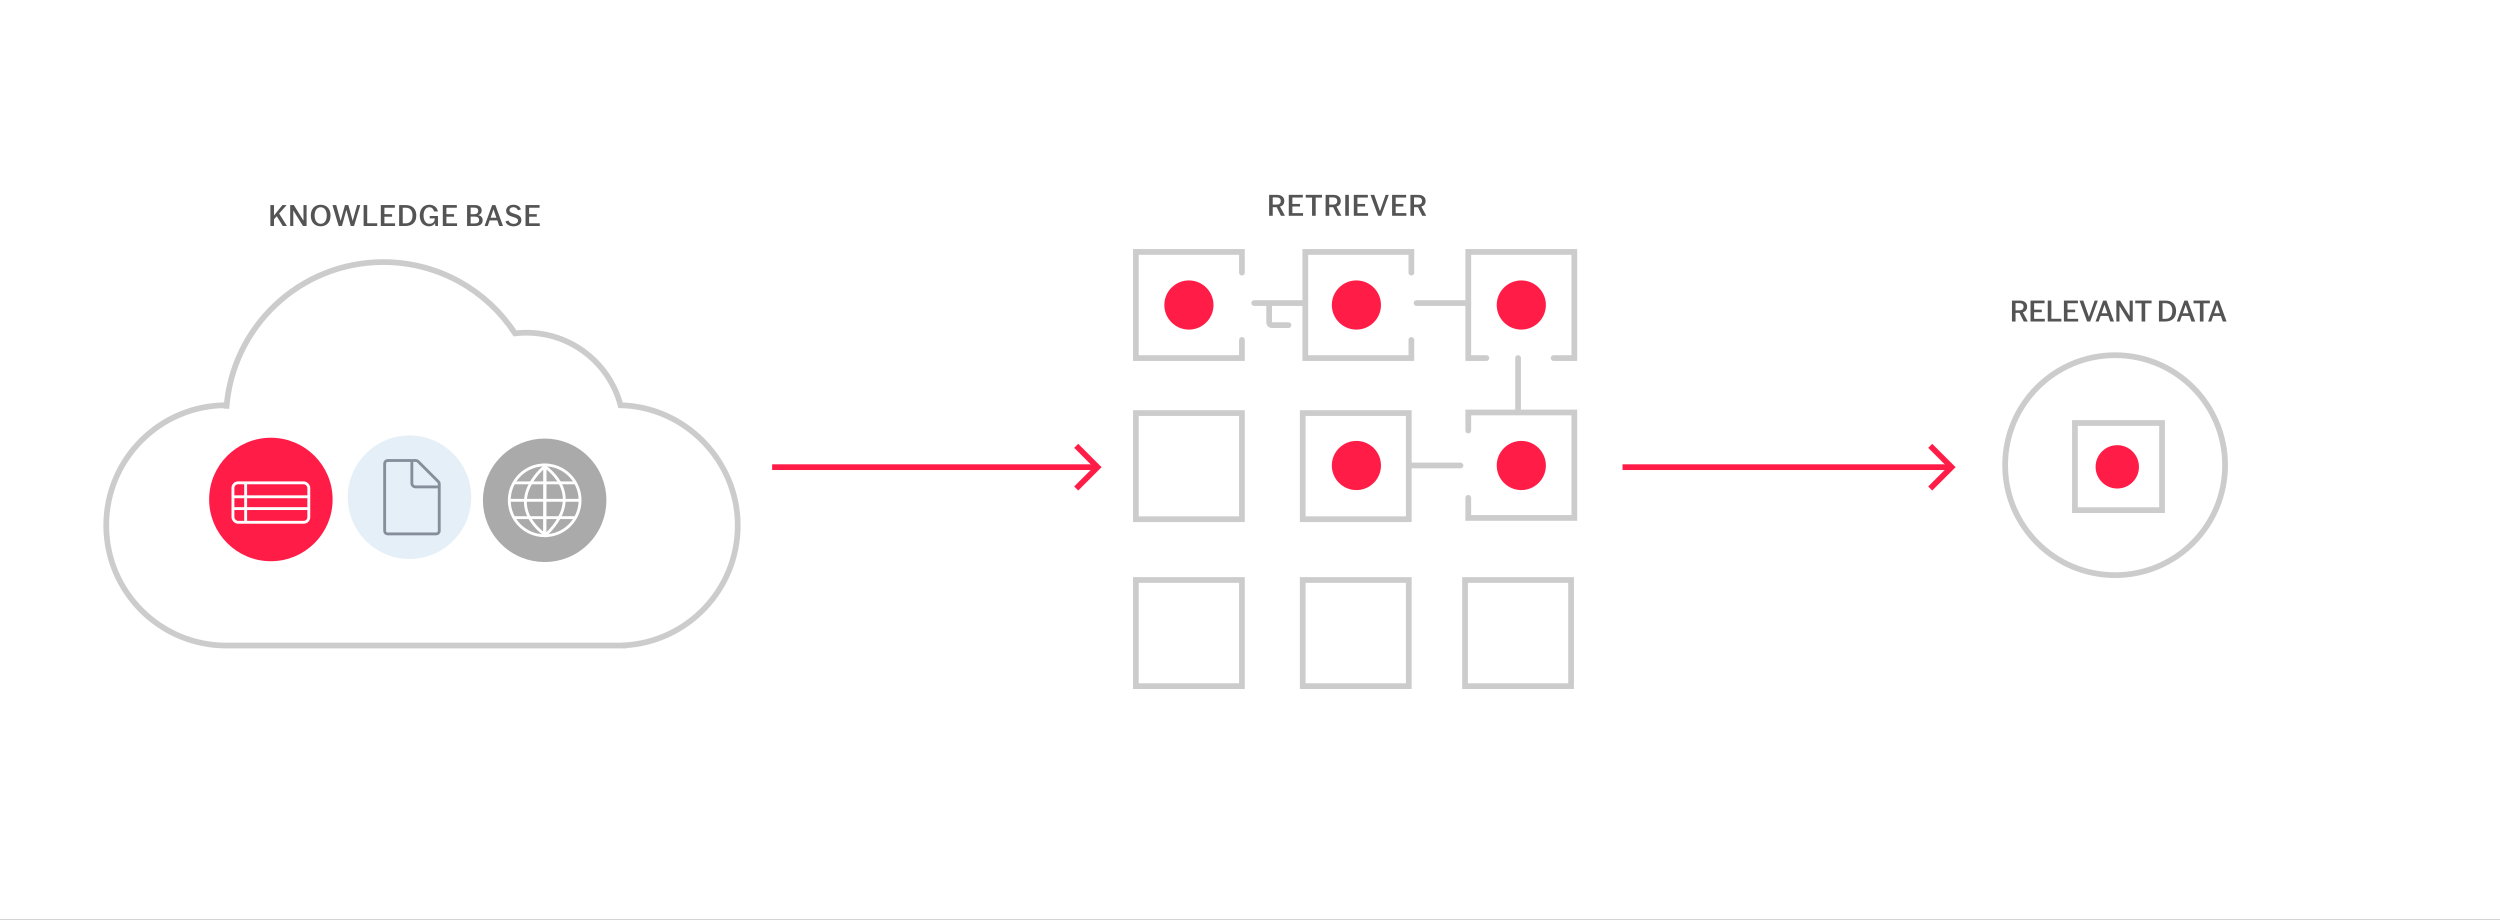 <?xml version="1.0" encoding="UTF-8"?><svg id="Layer_1" xmlns="http://www.w3.org/2000/svg" width="3490.84" height="1284.22" viewBox="0 0 3490.84 1284.22"><rect x="0" y="0" width="3490.84" height="1284.22" fill="#333333" stroke="none"/><defs><style>.cls-1{fill:#aaa;}.cls-1,.cls-2,.cls-3,.cls-4,.cls-5{stroke-width:0px;}.cls-2{fill:#545454;}.cls-6{stroke:#ff1d48;}.cls-6,.cls-7,.cls-8{fill:none;}.cls-6,.cls-7,.cls-8,.cls-9,.cls-10{stroke-miterlimit:10;}.cls-6,.cls-8{stroke-width:8px;}.cls-7{stroke:#fff;}.cls-7,.cls-10{stroke-width:4px;}.cls-3{fill:#ff1d48;}.cls-8{stroke-linecap:round;}.cls-8,.cls-9{stroke:#ccc;}.cls-9{stroke-width:5px;}.cls-9,.cls-4{fill:#fff;}.cls-10{stroke:#878e9b;}.cls-10,.cls-5{fill:#e4eff7;}</style></defs><rect class="cls-9" x="-480.56" y="-1875.11" width="4262.4" height="3309.23"/><path class="cls-2" d="M1772.13,272.08h10.79c6.02,0,10.41,2.97,10.41,8.47,0,4.43-2.54,6.97-5.98,7.91l6.88,12.86h-5.59l-6.02-12.04h-5.46v12.04h-5.03v-29.24h0ZM1782.58,285.71c3.7,0,5.76-1.68,5.76-4.99s-2.06-5.07-5.76-5.07h-5.42v10.06h5.42Z"/><path class="cls-2" d="M1799.56,272.08h19.61v3.74h-14.58v8.94h10.71v3.57h-10.71v9.24h14.88v3.74h-19.91v-29.24h0Z"/><path class="cls-2" d="M1832.07,275.91h-8.86v-3.83h22.79v3.83h-8.86v25.41h-5.07v-25.41h0Z"/><path class="cls-2" d="M1850.99,272.08h10.79c6.02,0,10.41,2.97,10.41,8.47,0,4.43-2.54,6.97-5.98,7.91l6.88,12.86h-5.59l-6.02-12.04h-5.46v12.04h-5.03v-29.24h0ZM1861.44,285.71c3.7,0,5.76-1.68,5.76-4.99s-2.06-5.07-5.76-5.07h-5.42v10.06h5.42Z"/><path class="cls-2" d="M1878.42,272.08h5.03v29.24h-5.03v-29.24Z"/><path class="cls-2" d="M1890.38,272.08h19.61v3.74h-14.58v8.94h10.71v3.57h-10.71v9.24h14.88v3.74h-19.91v-29.24h0Z"/><path class="cls-2" d="M1913.64,272.08h5.29l7.96,22.83,7.91-22.83h4.43l-10.66,29.24h-4.26l-10.66-29.24h-.01Z"/><path class="cls-2" d="M1943.83,272.08h19.61v3.74h-14.58v8.94h10.71v3.57h-10.71v9.24h14.88v3.74h-19.91v-29.24h0Z"/><path class="cls-2" d="M1969.41,272.08h10.79c6.02,0,10.41,2.97,10.41,8.47,0,4.43-2.54,6.97-5.98,7.91l6.88,12.86h-5.59l-6.02-12.04h-5.46v12.04h-5.03v-29.24h0ZM1979.86,285.71c3.7,0,5.76-1.68,5.76-4.99s-2.06-5.07-5.76-5.07h-5.42v10.06h5.42Z"/><path class="cls-8" d="M1772.13,427.04v23.31c0,2.04,1.64,3.68,3.68,3.68h23.31"/><path class="cls-8" d="M1751.32,423.19h71.33"/><path class="cls-8" d="M1977.97,423.19h72.25"/><path class="cls-8" d="M2119.74,572.27v-72.29"/><path class="cls-8" d="M1967.13,649.99h72.23"/><path class="cls-8" d="M1734.17,474.69v25.3h-148.09v-148.19h148.09v28.91"/><path class="cls-8" d="M1970.75,474.69v25.3h-148.09v-148.19h148.09v28.91"/><path class="cls-8" d="M2075.49,499.99h-25.28v-148.19h148.09v148.19h-28.9"/><path class="cls-8" d="M2050.21,601.2v-25.3h148.09v147.29h-148.09v-28.01"/><path class="cls-8" d="M1586.08,576.79h148.09v148.19h-148.09v-148.19Z"/><path class="cls-8" d="M1819.05,576.79h148.09v148.19h-148.09v-148.19Z"/><path class="cls-8" d="M1586.08,809.91h148.09v148.19h-148.09v-148.19Z"/><path class="cls-8" d="M1819.05,809.91h148.09v148.19h-148.09v-148.19Z"/><path class="cls-8" d="M2045.7,809.91h148.09v148.19h-148.09v-148.19Z"/><path class="cls-3" d="M1694.44,425.9c0,18.97-15.36,34.34-34.32,34.34s-34.32-15.38-34.32-34.34,15.36-34.34,34.32-34.34,34.32,15.38,34.32,34.34Z"/><path class="cls-3" d="M1928.31,425.9c0,18.97-15.36,34.34-34.32,34.34s-34.32-15.38-34.32-34.34,15.36-34.34,34.32-34.34,34.32,15.38,34.32,34.34Z"/><path class="cls-3" d="M2158.57,425.9c0,18.97-15.36,34.34-34.32,34.34s-34.32-15.38-34.32-34.34,15.36-34.34,34.32-34.34,34.32,15.38,34.32,34.34Z"/><path class="cls-3" d="M1928.31,649.99c0,18.97-15.36,34.34-34.32,34.34s-34.32-15.38-34.32-34.34,15.36-34.34,34.32-34.34,34.32,15.38,34.32,34.34Z"/><path class="cls-3" d="M2158.57,649.99c0,18.97-15.36,34.34-34.32,34.34s-34.32-15.38-34.32-34.34,15.36-34.34,34.32-34.34,34.32,15.38,34.32,34.34Z"/><path class="cls-8" d="M316.12,565.84c-92.66,0-167.78,75.12-167.78,167.78s75.12,167.78,167.78,167.78h554.93v-.21c88.64-4.51,159.11-77.83,159.11-167.57s-72.9-165.54-163.64-167.74c-15.39-58.31-68.53-101.3-131.67-101.3-5.31,0-10.57.31-15.71.91-39.21-59.93-106.92-99.52-183.88-99.52-116.27,0-211.43,90.33-219.14,204.65v-4.79h0Z"/><path class="cls-2" d="M377.54,286.33h5.03v14.58l11.78-14.58h5.85l-10.41,11.82,10.88,17.42h-5.85l-8.38-13.67-3.87,4.3v9.37h-5.03s0-29.24,0-29.24Z"/><path class="cls-2" d="M405.19,286.33h5.16l13.42,21.76v-21.76h4.34v29.24h-5.03l-13.54-21.71v21.71h-4.34v-29.24h-.01Z"/><path class="cls-2" d="M434,300.95c0-9.42,5.68-15.05,13.8-15.05s13.76,5.63,13.76,15.05-5.63,15.05-13.76,15.05-13.8-5.63-13.8-15.05ZM447.81,312.51c5.25,0,8.47-4.64,8.47-11.57s-3.23-11.57-8.47-11.57-8.51,4.64-8.51,11.57,3.23,11.57,8.51,11.57Z"/><path class="cls-2" d="M464.19,286.33h5.25l6.19,22.19,6.06-22.19h4.73l6.06,22.14,6.19-22.14h4.39l-8.69,29.24h-4.6l-6.15-22.57-6.15,22.57h-4.6l-8.69-29.24h0Z"/><path class="cls-2" d="M507.71,286.33h5.03v25.41h13.98v3.83h-19.01v-29.24Z"/><path class="cls-2" d="M531.74,286.33h19.61v3.74h-14.58v8.94h10.71v3.57h-10.71v9.24h14.88v3.74h-19.91v-29.24h0Z"/><path class="cls-2" d="M557.33,286.33h9.16c9.25,0,14.79,5.25,14.79,14.62s-5.55,14.62-15.22,14.62h-8.73v-29.24h0ZM566.36,311.87c6.41,0,9.63-4.21,9.63-10.92,0-7.14-3.27-10.92-9.67-10.92h-3.96v21.84s4,0,4,0Z"/><path class="cls-2" d="M586.14,300.95c0-9.46,5.55-15.05,13.33-15.05,6.49,0,10.96,3.78,12,9.42h-5.29c-.86-3.27-2.88-5.93-6.71-5.93-4.99,0-8.04,4.64-8.04,11.57s3.1,11.57,8.04,11.57,7.61-3.14,7.61-6.97v-.56h-7.05v-3.35h11.52v13.93h-3.65l-.47-4.04c-1.46,2.62-4.3,4.47-8.3,4.47-7.44,0-12.99-5.63-12.99-15.05h0Z"/><path class="cls-2" d="M618.3,286.33h19.61v3.74h-14.58v8.94h10.71v3.57h-10.71v9.24h14.88v3.74h-19.91v-29.24h0Z"/><path class="cls-2" d="M652.18,286.33h10.79c6.02,0,9.63,2.84,9.63,7.57,0,3.1-1.68,5.63-4.9,6.54,3.74.56,6.28,3.31,6.28,7.09,0,5.46-4.17,8.04-10.36,8.04h-11.44v-29.24h0ZM662.33,299.06c3.74,0,5.42-1.98,5.42-4.69s-1.68-4.47-5.46-4.47h-5.12v9.16h5.16,0ZM663.06,312c4.04,0,5.98-1.72,5.98-4.64,0-3.14-1.89-4.9-6.06-4.9h-5.81v9.55h5.89Z"/><path class="cls-2" d="M687.27,286.33h4.43l10.66,29.24h-5.25l-2.67-7.78h-10.75l-2.67,7.78h-4.39l10.62-29.24h.02ZM693.12,304.04l-4.04-11.78-4.04,11.78h8.08Z"/><path class="cls-2" d="M705.68,309.29l4.17-1.38c1.2,2.88,3.78,4.69,7.57,4.69s5.93-1.89,5.93-4.51c0-2.45-1.68-3.7-6.62-5.03-6.92-1.85-9.98-4.13-9.98-8.99s4.47-8.17,10.19-8.17c4.99,0,8.81,2.28,10.49,6.41l-4.13,1.33c-1.12-2.58-3.14-4.34-6.49-4.34s-5.42,1.81-5.42,4.21,2.02,3.57,6.97,4.95c6.71,1.85,9.63,4.13,9.63,9.07,0,5.29-4.77,8.47-10.71,8.47-5.42,0-9.89-2.19-11.61-6.71h.01Z"/><path class="cls-2" d="M733.8,286.33h19.61v3.74h-14.58v8.94h10.71v3.57h-10.71v9.24h14.88v3.74h-19.91v-29.24h0Z"/><line class="cls-6" x1="1078.14" y1="652.32" x2="1532.54" y2="652.32"/><polyline class="cls-6" points="1502.74 622.51 1532.54 652.32 1502.74 682.11"/><line class="cls-6" x1="2265.62" y1="652.32" x2="2725.02" y2="652.32"/><polyline class="cls-6" points="2695.22 622.51 2725.02 652.32 2695.22 682.11"/><circle class="cls-5" cx="571.78" cy="694.29" r="86.21"/><path class="cls-10" d="M537.1,741.32v-94.06c0-2.32,1.88-4.2,4.2-4.2h39.52c1.11,0,2.18.44,2.96,1.23l28.33,28.33c.79.79,1.23,1.85,1.23,2.96v65.74c0,2.32-1.88,4.2-4.2,4.2h-67.85c-2.32,0-4.2-1.88-4.2-4.2h0Z"/><path class="cls-10" d="M575.08,643.06v31.81c0,2.77,2.34,5.02,5.22,5.02h33.05"/><circle class="cls-3" cx="378.23" cy="697.44" r="86.21"/><rect class="cls-7" x="325.26" y="674.19" width="105.93" height="55.1" rx="7.1" ry="7.1"/><line class="cls-7" x1="325.26" y1="693.67" x2="431.2" y2="693.67"/><line class="cls-7" x1="325.26" y1="710.17" x2="431.2" y2="710.17"/><line class="cls-7" x1="343.02" y1="674.19" x2="343.02" y2="729.29"/><circle class="cls-1" cx="760.54" cy="698.59" r="86.21" transform="translate(-271.22 742.39) rotate(-45)"/><circle class="cls-7" cx="760.54" cy="698.59" r="49.42"/><line class="cls-7" x1="711.1" y1="698.59" x2="809.96" y2="698.59"/><line class="cls-7" x1="803.56" y1="674.24" x2="718.14" y2="674.24"/><line class="cls-7" x1="803.56" y1="722.79" x2="718.14" y2="722.79"/><path class="cls-7" d="M760.54,746.52l.31-95.4s-61.03,48.21-.31,95.4Z"/><path class="cls-7" d="M760.84,747.69s60.87-49,0-96.57v96.57"/><path class="cls-2" d="M2809.36,419.7h10.79c6.02,0,10.41,2.97,10.41,8.47,0,4.43-2.54,6.97-5.98,7.91l6.88,12.86h-5.59l-6.02-12.04h-5.46v12.04h-5.03v-29.24ZM2819.81,433.33c3.7,0,5.76-1.68,5.76-4.99s-2.06-5.07-5.76-5.07h-5.42v10.06h5.42Z"/><path class="cls-2" d="M2835.29,419.7h19.61v3.74h-14.58v8.94h10.71v3.57h-10.71v9.24h14.88v3.74h-19.91v-29.24Z"/><path class="cls-2" d="M2859.37,419.7h5.03v25.41h13.97v3.83h-19.01v-29.24Z"/><path class="cls-2" d="M2881.9,419.7h19.61v3.74h-14.58v8.94h10.71v3.57h-10.71v9.24h14.88v3.74h-19.91v-29.24Z"/><path class="cls-2" d="M2903.66,419.7h5.29l7.96,22.83,7.91-22.83h4.43l-10.66,29.24h-4.26l-10.66-29.24Z"/><path class="cls-2" d="M2936.77,419.7h4.43l10.66,29.24h-5.25l-2.67-7.78h-10.75l-2.67,7.78h-4.39l10.62-29.24ZM2942.62,437.42l-4.04-11.78-4.04,11.78h8.08Z"/><path class="cls-2" d="M2955.13,419.7h5.16l13.42,21.76v-21.76h4.34v29.24h-5.03l-13.54-21.71v21.71h-4.34v-29.24Z"/><path class="cls-2" d="M2990.39,423.53h-8.86v-3.83h22.79v3.83h-8.86v25.41h-5.07v-25.41Z"/><path class="cls-2" d="M3014.6,419.7h9.16c9.25,0,14.79,5.25,14.79,14.62s-5.55,14.62-15.22,14.62h-8.73v-29.24ZM3023.63,445.24c6.41,0,9.63-4.21,9.63-10.92,0-7.14-3.27-10.92-9.67-10.92h-3.96v21.84h4Z"/><path class="cls-2" d="M3050.16,419.7h4.43l10.66,29.24h-5.25l-2.67-7.78h-10.75l-2.67,7.78h-4.39l10.62-29.24ZM3056.01,437.42l-4.04-11.78-4.04,11.78h8.08Z"/><path class="cls-2" d="M3071.75,423.53h-8.86v-3.83h22.79v3.83h-8.86v25.41h-5.07v-25.41Z"/><path class="cls-2" d="M3093.93,419.7h4.43l10.66,29.24h-5.25l-2.67-7.78h-10.75l-2.67,7.78h-4.39l10.62-29.24ZM3099.78,437.42l-4.04-11.78-4.04,11.78h8.08Z"/><rect class="cls-4" x="2770.46" y="564.86" width="360.27" height="198.69"/><circle class="cls-8" cx="2953.41" cy="649.54" r="153.56"/><rect class="cls-8" x="2897.3" y="590.65" width="121.63" height="121.63"/><circle class="cls-3" cx="2956.43" cy="651.87" r="30.28"/></svg>